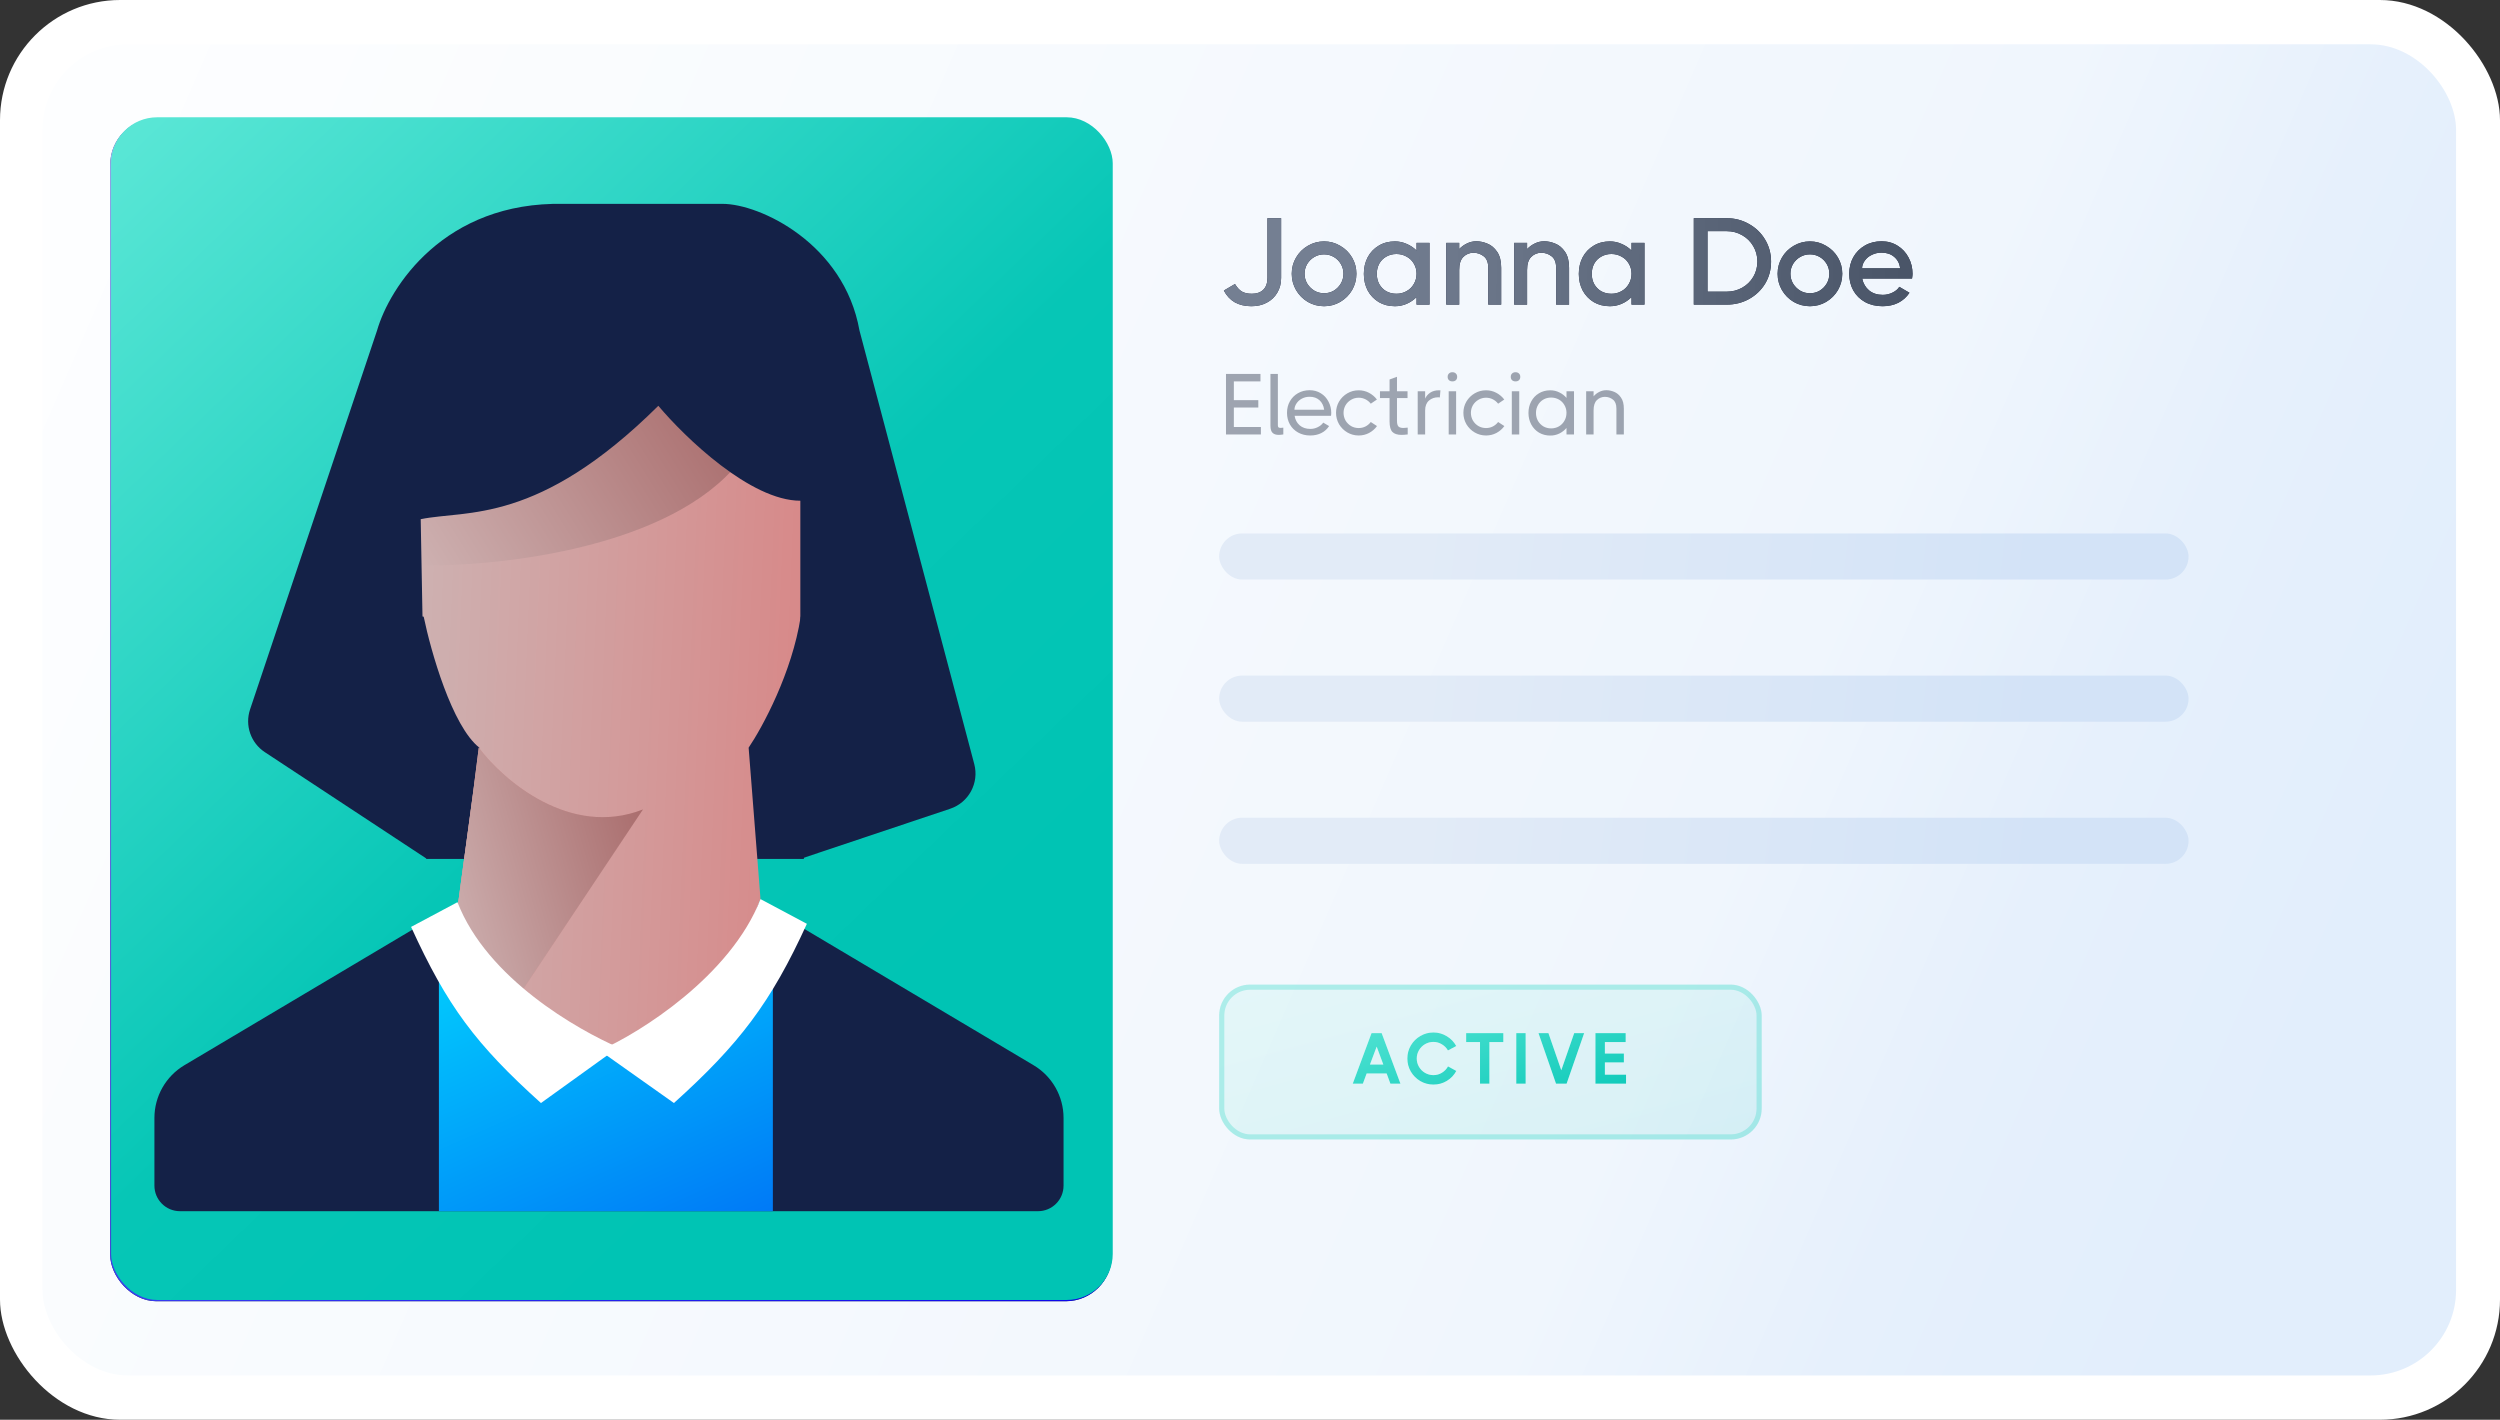 <svg width="405" height="230" viewBox="0 0 405 230" fill="none" xmlns="http://www.w3.org/2000/svg">
<rect x="0" y="0" width="405" height="230" fill="#333333" stroke="none"/>
<rect width="405" height="230" rx="19.468" fill="white"/>
<rect x="6.883" y="7.175" width="391.002" height="215.649" rx="13.862" fill="url(#paint0_linear_1639_1263)"/>
<rect x="197.504" y="159.503" width="87.891" height="25.094" rx="5.013" fill="url(#paint1_linear_1639_1263)" fill-opacity="0.1"/>
<path d="M226.869 175.55H225.243L224.635 173.901H221.395L220.787 175.55H219.149L222.19 167.363H223.828L226.869 175.55ZM223.021 169.55L221.933 172.451H224.097L223.021 169.55ZM227.991 171.48C227.991 170.716 228.179 170.01 228.553 169.363C228.935 168.716 229.45 168.205 230.097 167.831C230.744 167.449 231.45 167.258 232.214 167.258C232.994 167.258 233.715 167.46 234.378 167.866C235.041 168.263 235.551 168.794 235.91 169.457L234.565 170.17C234.331 169.757 234.003 169.425 233.582 169.176C233.161 168.918 232.705 168.79 232.214 168.79C231.73 168.79 231.278 168.911 230.857 169.152C230.444 169.394 230.116 169.722 229.875 170.135C229.633 170.548 229.512 170.997 229.512 171.48C229.512 171.964 229.633 172.412 229.875 172.825C230.116 173.238 230.444 173.566 230.857 173.808C231.278 174.049 231.73 174.17 232.214 174.17C232.721 174.17 233.181 174.042 233.594 173.784C234.015 173.527 234.343 173.184 234.577 172.755L235.922 173.492C235.563 174.162 235.052 174.701 234.389 175.106C233.727 175.504 233.001 175.703 232.214 175.703C231.45 175.703 230.744 175.515 230.097 175.141C229.45 174.759 228.935 174.244 228.553 173.597C228.179 172.95 227.991 172.244 227.991 171.48ZM243.54 167.363V168.813H241.283V175.55H239.762V168.813H237.516V167.363H243.54ZM245.635 175.55V167.363H247.155V175.55H245.635ZM252.927 173.387L255.021 167.363H256.635L253.792 175.55H252.073L249.231 167.363H250.845L252.927 173.387ZM259.992 172.112V174.1H263.419V175.55H258.46V167.363H263.361V168.813H259.992V170.673H263.068V172.112H259.992Z" fill="white"/>
<path d="M226.869 175.55H225.243L224.635 173.901H221.395L220.787 175.55H219.149L222.19 167.363H223.828L226.869 175.55ZM223.021 169.55L221.933 172.451H224.097L223.021 169.55ZM227.991 171.48C227.991 170.716 228.179 170.01 228.553 169.363C228.935 168.716 229.45 168.205 230.097 167.831C230.744 167.449 231.45 167.258 232.214 167.258C232.994 167.258 233.715 167.46 234.378 167.866C235.041 168.263 235.551 168.794 235.91 169.457L234.565 170.17C234.331 169.757 234.003 169.425 233.582 169.176C233.161 168.918 232.705 168.79 232.214 168.79C231.73 168.79 231.278 168.911 230.857 169.152C230.444 169.394 230.116 169.722 229.875 170.135C229.633 170.548 229.512 170.997 229.512 171.48C229.512 171.964 229.633 172.412 229.875 172.825C230.116 173.238 230.444 173.566 230.857 173.808C231.278 174.049 231.73 174.17 232.214 174.17C232.721 174.17 233.181 174.042 233.594 173.784C234.015 173.527 234.343 173.184 234.577 172.755L235.922 173.492C235.563 174.162 235.052 174.701 234.389 175.106C233.727 175.504 233.001 175.703 232.214 175.703C231.45 175.703 230.744 175.515 230.097 175.141C229.45 174.759 228.935 174.244 228.553 173.597C228.179 172.95 227.991 172.244 227.991 171.48ZM243.54 167.363V168.813H241.283V175.55H239.762V168.813H237.516V167.363H243.54ZM245.635 175.55V167.363H247.155V175.55H245.635ZM252.927 173.387L255.021 167.363H256.635L253.792 175.55H252.073L249.231 167.363H250.845L252.927 173.387ZM259.992 172.112V174.1H263.419V175.55H258.46V167.363H263.361V168.813H259.992V170.673H263.068V172.112H259.992Z" fill="url(#paint2_linear_1639_1263)"/>
<rect x="197.921" y="159.921" width="87.056" height="24.259" rx="4.595" stroke="#2CD5C5" stroke-opacity="0.3" stroke-width="0.835"/>
<rect x="17.852" y="19.202" width="162.264" height="191.596" rx="7.464" fill="url(#paint3_linear_1639_1263)"/>
<rect x="17.852" y="19.202" width="162.264" height="191.596" rx="7.464" fill="url(#paint4_linear_1639_1263)"/>
<rect x="18" y="19" width="162.264" height="191.596" rx="7.464" fill="url(#paint5_linear_1639_1263)"/>
<path d="M53.069 93.089H138.23L130.215 139.145H69.099L53.069 93.089Z" fill="#142147"/>
<path d="M120.85 146.153L76.461 146.153C75.048 146.153 73.661 146.534 72.446 147.256L29.873 172.565C26.862 174.356 25.016 177.602 25.016 181.107V192.074C25.016 194.36 26.868 196.213 29.153 196.213L168.158 196.213C170.443 196.213 172.295 194.36 172.295 192.074V181.107C172.295 177.602 170.449 174.356 167.438 172.565L124.865 147.256C123.65 146.534 122.263 146.153 120.85 146.153Z" fill="#142147"/>
<path d="M59.914 92.935V77.241L77.655 53.212H119.696L133.784 77.241H136.401V91.191C136.169 95.376 131.845 98.747 129.712 99.909C128.316 108.977 123.508 117.831 121.278 121.125L123.202 145.652C118.694 158.167 112.181 161.671 99.658 170.182C87.635 164.174 76.778 158.302 74.109 147.154L77.655 121.125C73.234 117.638 69.802 105.528 68.639 99.909C63.753 99.212 60.787 94.969 59.914 92.935Z" fill="url(#paint6_linear_1639_1263)"/>
<path d="M104.163 131.127C92.369 135.774 81.515 126.394 77.562 121.123C76.614 129.132 74.61 143.149 74.109 147.154C73.628 151.005 79.619 159.169 84.128 161.171L104.163 131.127Z" fill="#D59696"/>
<path d="M104.163 131.127C92.369 135.774 81.515 126.394 77.562 121.123C76.614 129.132 74.61 143.149 74.109 147.154C73.628 151.005 79.619 159.169 84.128 161.171L104.163 131.127Z" fill="url(#paint7_linear_1639_1263)"/>
<path d="M118.694 76.069C106.671 89.284 79.286 91.921 67.096 91.587V81.075L107.172 60.049L118.694 76.069Z" fill="url(#paint8_linear_1639_1263)"/>
<path d="M106.65 65.739C87.134 85.079 75.613 82.576 68.155 84.108L69.163 139.144L42.899 121.847C40.626 120.35 39.645 117.51 40.51 114.93L61.085 53.532C63.101 46.526 71.974 32.616 91.331 33.026H117.065C123.115 33.026 136.729 39.464 139.233 53.532L157.832 123.788C158.641 126.846 156.937 130.008 153.937 131.013L129.655 139.144V81.118C121.59 81.118 110.958 70.865 106.65 65.739Z" fill="#142147"/>
<path d="M71.102 158.167L99.155 170.182L125.204 158.167V196.213H71.102V158.167Z" fill="url(#paint9_linear_1639_1263)"/>
<path d="M66.594 150.158L74.108 146.153C78.917 158.568 93.645 166.845 100.158 169.681L87.634 178.692C77.054 169.165 72.422 162.934 66.594 150.158Z" fill="white"/>
<path d="M130.715 149.657L123.201 145.652C118.392 158.067 103.664 167.345 97.151 170.182L109.174 178.692C119.754 169.165 124.887 162.434 130.715 149.657Z" fill="white"/>
<rect x="197.504" y="86.416" width="157.042" height="7.473" rx="3.736" fill="url(#paint10_linear_1639_1263)"/>
<rect x="197.504" y="132.471" width="157.042" height="7.473" rx="3.736" fill="url(#paint11_linear_1639_1263)"/>
<rect x="197.504" y="109.443" width="157.042" height="7.473" rx="3.736" fill="url(#paint12_linear_1639_1263)"/>
<path opacity="0.4" d="M199.884 66.026V69.177H204.266V70.38H198.61V60.581H204.196V61.785H199.884V64.823H203.846V66.026H199.884ZM207.016 68.897C207.016 69.055 207.049 69.167 207.114 69.233C207.189 69.288 207.301 69.317 207.45 69.317C207.534 69.317 207.613 69.312 207.688 69.302C207.763 69.293 207.833 69.284 207.898 69.275V70.38C207.599 70.427 207.347 70.451 207.142 70.451C206.722 70.451 206.395 70.343 206.162 70.129C205.929 69.904 205.812 69.517 205.812 68.966V60.581H207.016V68.897ZM212.163 63.212C212.844 63.212 213.451 63.38 213.983 63.717C214.515 64.043 214.926 64.491 215.215 65.061C215.514 65.621 215.663 66.232 215.663 66.894C215.663 66.969 215.658 67.053 215.649 67.147C215.64 67.231 215.63 67.3 215.621 67.356H209.727C209.82 67.982 210.091 68.495 210.539 68.897C210.996 69.288 211.575 69.484 212.275 69.484C212.704 69.484 213.11 69.386 213.493 69.191C213.885 68.995 214.174 68.752 214.361 68.463L215.313 69.022C215.005 69.508 214.585 69.886 214.053 70.156C213.53 70.418 212.933 70.549 212.261 70.549C211.524 70.549 210.87 70.39 210.301 70.073C209.732 69.755 209.288 69.321 208.971 68.77C208.654 68.21 208.495 67.581 208.495 66.88C208.495 66.19 208.649 65.569 208.957 65.019C209.274 64.459 209.708 64.02 210.259 63.703C210.819 63.376 211.454 63.212 212.163 63.212ZM214.515 66.376C214.422 65.723 214.17 65.21 213.759 64.837C213.348 64.463 212.816 64.276 212.163 64.276C211.706 64.276 211.29 64.374 210.917 64.57C210.544 64.766 210.25 65.028 210.035 65.355C209.82 65.672 209.708 66.013 209.699 66.376H214.515ZM223.074 69.022C222.738 69.489 222.309 69.862 221.786 70.142C221.273 70.413 220.713 70.549 220.106 70.549C219.444 70.549 218.832 70.385 218.272 70.058C217.712 69.732 217.264 69.288 216.928 68.728C216.602 68.159 216.438 67.543 216.438 66.88C216.438 66.218 216.602 65.606 216.928 65.046C217.264 64.487 217.712 64.043 218.272 63.717C218.832 63.39 219.444 63.227 220.106 63.227C220.704 63.227 221.259 63.362 221.772 63.633C222.286 63.903 222.715 64.267 223.06 64.725L222.066 65.397C221.824 65.088 221.534 64.85 221.198 64.683C220.862 64.514 220.498 64.43 220.106 64.43C219.658 64.43 219.248 64.543 218.874 64.766C218.501 64.981 218.202 65.275 217.978 65.648C217.764 66.022 217.656 66.433 217.656 66.88C217.656 67.329 217.764 67.744 217.978 68.126C218.202 68.5 218.501 68.799 218.874 69.022C219.248 69.237 219.658 69.344 220.106 69.344C220.498 69.344 220.862 69.26 221.198 69.093C221.544 68.915 221.833 68.672 222.066 68.365L223.074 69.022ZM226.313 68.197C226.313 68.626 226.393 68.924 226.551 69.093C226.719 69.251 226.985 69.331 227.349 69.331C227.461 69.331 227.695 69.312 228.049 69.275V70.38C227.648 70.427 227.312 70.451 227.041 70.451C226.379 70.451 225.889 70.292 225.571 69.975C225.263 69.657 225.109 69.088 225.109 68.266V64.487H223.555V63.38H225.109V61.477L226.313 61.042V63.38H228.021V64.487H226.313V68.197ZM233.099 63.227C233.211 63.227 233.295 63.231 233.351 63.24L233.253 64.388C233.141 64.37 233.053 64.361 232.987 64.361C232.39 64.361 231.886 64.543 231.475 64.906C231.074 65.27 230.873 65.798 230.873 66.489V70.38H229.669V63.38H230.873V64.585C231.032 64.202 231.303 63.88 231.685 63.618C232.077 63.357 232.549 63.227 233.099 63.227ZM235.289 61.785C235.055 61.785 234.869 61.719 234.729 61.589C234.589 61.458 234.519 61.276 234.519 61.042C234.519 60.819 234.589 60.641 234.729 60.511C234.869 60.37 235.055 60.3 235.289 60.3C235.522 60.3 235.709 60.37 235.849 60.511C235.989 60.641 236.059 60.819 236.059 61.042C236.059 61.276 235.989 61.458 235.849 61.589C235.718 61.719 235.531 61.785 235.289 61.785ZM234.687 70.38V63.38H235.891V70.38H234.687ZM243.705 69.022C243.369 69.489 242.94 69.862 242.417 70.142C241.904 70.413 241.344 70.549 240.737 70.549C240.074 70.549 239.463 70.385 238.903 70.058C238.343 69.732 237.895 69.288 237.559 68.728C237.232 68.159 237.069 67.543 237.069 66.88C237.069 66.218 237.232 65.606 237.559 65.046C237.895 64.487 238.343 64.043 238.903 63.717C239.463 63.39 240.074 63.227 240.737 63.227C241.334 63.227 241.89 63.362 242.403 63.633C242.916 63.903 243.346 64.267 243.691 64.725L242.697 65.397C242.454 65.088 242.165 64.85 241.829 64.683C241.493 64.514 241.129 64.43 240.737 64.43C240.289 64.43 239.878 64.543 239.505 64.766C239.132 64.981 238.833 65.275 238.609 65.648C238.394 66.022 238.287 66.433 238.287 66.88C238.287 67.329 238.394 67.744 238.609 68.126C238.833 68.5 239.132 68.799 239.505 69.022C239.878 69.237 240.289 69.344 240.737 69.344C241.129 69.344 241.493 69.26 241.829 69.093C242.174 68.915 242.464 68.672 242.697 68.365L243.705 69.022ZM245.515 61.785C245.282 61.785 245.095 61.719 244.955 61.589C244.815 61.458 244.745 61.276 244.745 61.042C244.745 60.819 244.815 60.641 244.955 60.511C245.095 60.37 245.282 60.3 245.515 60.3C245.749 60.3 245.935 60.37 246.075 60.511C246.215 60.641 246.285 60.819 246.285 61.042C246.285 61.276 246.215 61.458 246.075 61.589C245.945 61.719 245.758 61.785 245.515 61.785ZM244.913 70.38V63.38H246.117V70.38H244.913ZM253.771 63.38H254.989V70.38H253.771V69.331C253.444 69.713 253.052 70.016 252.595 70.24C252.147 70.455 251.666 70.562 251.153 70.562C250.472 70.562 249.86 70.404 249.319 70.087C248.778 69.76 248.358 69.317 248.059 68.757C247.76 68.197 247.611 67.576 247.611 66.894C247.611 66.204 247.76 65.583 248.059 65.032C248.358 64.472 248.773 64.034 249.305 63.717C249.846 63.39 250.462 63.227 251.153 63.227C251.666 63.227 252.147 63.339 252.595 63.562C253.052 63.777 253.444 64.076 253.771 64.459V63.38ZM251.279 69.4C251.736 69.4 252.156 69.293 252.539 69.079C252.922 68.855 253.22 68.551 253.435 68.168C253.659 67.786 253.771 67.356 253.771 66.88C253.771 66.414 253.659 65.994 253.435 65.621C253.22 65.238 252.922 64.939 252.539 64.725C252.156 64.51 251.736 64.403 251.279 64.403C250.822 64.403 250.406 64.51 250.033 64.725C249.66 64.939 249.366 65.238 249.151 65.621C248.936 66.003 248.829 66.428 248.829 66.894C248.829 67.371 248.936 67.8 249.151 68.183C249.366 68.556 249.66 68.855 250.033 69.079C250.406 69.293 250.822 69.4 251.279 69.4ZM260.234 63.212C260.645 63.212 261.065 63.301 261.494 63.478C261.924 63.647 262.292 63.955 262.6 64.403C262.908 64.841 263.062 65.439 263.062 66.195V70.38H261.858V66.195C261.858 65.513 261.672 65.028 261.298 64.739C260.925 64.44 260.486 64.29 259.982 64.29C259.497 64.29 259.072 64.463 258.708 64.808C258.344 65.144 258.162 65.7 258.162 66.475V70.38H256.958V63.38H258.162V64.207C258.414 63.908 258.718 63.67 259.072 63.492C259.427 63.306 259.814 63.212 260.234 63.212Z" fill="#1D263D"/>
<path d="M205.324 35.348H207.544V45.028C207.544 45.921 207.337 46.715 206.924 47.408C206.524 48.101 205.957 48.641 205.224 49.028C204.504 49.415 203.67 49.608 202.724 49.608C201.684 49.608 200.784 49.395 200.024 48.968C199.277 48.528 198.69 47.895 198.264 47.068L200.064 46.008C200.41 46.581 200.784 46.988 201.184 47.228C201.597 47.468 202.137 47.588 202.804 47.588C203.59 47.588 204.204 47.375 204.644 46.948C205.097 46.508 205.324 45.868 205.324 45.028V35.348ZM214.5 49.608C213.553 49.608 212.673 49.375 211.86 48.908C211.06 48.428 210.426 47.788 209.96 46.988C209.493 46.175 209.26 45.295 209.26 44.348C209.26 43.401 209.493 42.528 209.96 41.728C210.426 40.928 211.06 40.295 211.86 39.828C212.673 39.348 213.553 39.108 214.5 39.108C215.446 39.108 216.32 39.348 217.12 39.828C217.933 40.295 218.573 40.928 219.04 41.728C219.506 42.528 219.74 43.401 219.74 44.348C219.74 45.295 219.506 46.175 219.04 46.988C218.573 47.788 217.933 48.428 217.12 48.908C216.32 49.375 215.446 49.608 214.5 49.608ZM214.5 47.508C215.073 47.508 215.6 47.368 216.08 47.088C216.56 46.795 216.94 46.408 217.22 45.928C217.5 45.448 217.64 44.921 217.64 44.348C217.64 43.775 217.5 43.248 217.22 42.768C216.94 42.288 216.56 41.908 216.08 41.628C215.6 41.348 215.073 41.208 214.5 41.208C213.926 41.208 213.4 41.348 212.92 41.628C212.44 41.908 212.053 42.288 211.76 42.768C211.48 43.248 211.34 43.775 211.34 44.348C211.34 44.921 211.48 45.448 211.76 45.928C212.053 46.408 212.44 46.795 212.92 47.088C213.4 47.368 213.926 47.508 214.5 47.508ZM229.481 39.348H231.581V49.348H229.481V48.128C229.015 48.595 228.475 48.961 227.861 49.228C227.261 49.481 226.635 49.608 225.981 49.608C224.981 49.608 224.101 49.381 223.341 48.928C222.581 48.461 221.988 47.835 221.561 47.048C221.148 46.248 220.941 45.355 220.941 44.368C220.941 43.381 221.148 42.488 221.561 41.688C221.988 40.888 222.581 40.261 223.341 39.808C224.101 39.341 224.981 39.108 225.981 39.108C226.635 39.108 227.261 39.241 227.861 39.508C228.475 39.761 229.015 40.121 229.481 40.588V39.348ZM226.221 47.588C226.821 47.588 227.368 47.448 227.861 47.168C228.368 46.888 228.761 46.501 229.041 46.008C229.335 45.515 229.481 44.961 229.481 44.348C229.481 43.735 229.335 43.188 229.041 42.708C228.761 42.215 228.368 41.835 227.861 41.568C227.368 41.288 226.821 41.148 226.221 41.148C225.621 41.148 225.075 41.288 224.581 41.568C224.101 41.835 223.721 42.215 223.441 42.708C223.175 43.201 223.041 43.755 223.041 44.368C223.041 44.981 223.175 45.535 223.441 46.028C223.721 46.521 224.101 46.908 224.581 47.188C225.075 47.455 225.621 47.588 226.221 47.588ZM239.173 39.088C239.76 39.088 240.353 39.215 240.953 39.468C241.567 39.708 242.093 40.148 242.533 40.788C242.973 41.428 243.193 42.288 243.193 43.368V49.348H241.093V43.368C241.093 42.515 240.853 41.901 240.373 41.528C239.893 41.141 239.333 40.948 238.693 40.948C238.067 40.948 237.527 41.168 237.073 41.608C236.62 42.048 236.393 42.761 236.393 43.748V49.348H234.293V39.348H236.393V40.348C236.753 39.975 237.167 39.675 237.633 39.448C238.113 39.208 238.627 39.088 239.173 39.088ZM250.169 39.088C250.756 39.088 251.349 39.215 251.949 39.468C252.563 39.708 253.089 40.148 253.529 40.788C253.969 41.428 254.189 42.288 254.189 43.368V49.348H252.089V43.368C252.089 42.515 251.849 41.901 251.369 41.528C250.889 41.141 250.329 40.948 249.689 40.948C249.063 40.948 248.523 41.168 248.069 41.608C247.616 42.048 247.389 42.761 247.389 43.748V49.348H245.289V39.348H247.389V40.348C247.749 39.975 248.163 39.675 248.629 39.448C249.109 39.208 249.623 39.088 250.169 39.088ZM264.305 39.348H266.405V49.348H264.305V48.128C263.839 48.595 263.299 48.961 262.685 49.228C262.085 49.481 261.459 49.608 260.805 49.608C259.805 49.608 258.925 49.381 258.165 48.928C257.405 48.461 256.812 47.835 256.385 47.048C255.972 46.248 255.765 45.355 255.765 44.368C255.765 43.381 255.972 42.488 256.385 41.688C256.812 40.888 257.405 40.261 258.165 39.808C258.925 39.341 259.805 39.108 260.805 39.108C261.459 39.108 262.085 39.241 262.685 39.508C263.299 39.761 263.839 40.121 264.305 40.588V39.348ZM261.045 47.588C261.645 47.588 262.192 47.448 262.685 47.168C263.192 46.888 263.585 46.501 263.865 46.008C264.159 45.515 264.305 44.961 264.305 44.348C264.305 43.735 264.159 43.188 263.865 42.708C263.585 42.215 263.192 41.835 262.685 41.568C262.192 41.288 261.645 41.148 261.045 41.148C260.445 41.148 259.899 41.288 259.405 41.568C258.925 41.835 258.545 42.215 258.265 42.708C257.999 43.201 257.865 43.755 257.865 44.368C257.865 44.981 257.999 45.535 258.265 46.028C258.545 46.521 258.925 46.908 259.405 47.188C259.899 47.455 260.445 47.588 261.045 47.588ZM279.734 35.348C281.041 35.348 282.241 35.661 283.334 36.288C284.441 36.901 285.314 37.748 285.954 38.828C286.594 39.895 286.914 41.081 286.914 42.388C286.914 43.695 286.594 44.881 285.954 45.948C285.314 47.001 284.441 47.835 283.334 48.448C282.241 49.048 281.041 49.348 279.734 49.348H274.394V35.348H279.734ZM279.734 47.248C280.641 47.248 281.474 47.035 282.234 46.608C282.994 46.181 283.594 45.595 284.034 44.848C284.474 44.101 284.694 43.275 284.694 42.368C284.694 41.461 284.474 40.635 284.034 39.888C283.594 39.128 282.994 38.535 282.234 38.108C281.474 37.668 280.641 37.448 279.734 37.448H276.614V47.248H279.734ZM293.211 49.608C292.264 49.608 291.384 49.375 290.571 48.908C289.771 48.428 289.137 47.788 288.671 46.988C288.204 46.175 287.971 45.295 287.971 44.348C287.971 43.401 288.204 42.528 288.671 41.728C289.137 40.928 289.771 40.295 290.571 39.828C291.384 39.348 292.264 39.108 293.211 39.108C294.157 39.108 295.031 39.348 295.831 39.828C296.644 40.295 297.284 40.928 297.751 41.728C298.217 42.528 298.451 43.401 298.451 44.348C298.451 45.295 298.217 46.175 297.751 46.988C297.284 47.788 296.644 48.428 295.831 48.908C295.031 49.375 294.157 49.608 293.211 49.608ZM293.211 47.508C293.784 47.508 294.311 47.368 294.791 47.088C295.271 46.795 295.651 46.408 295.931 45.928C296.211 45.448 296.351 44.921 296.351 44.348C296.351 43.775 296.211 43.248 295.931 42.768C295.651 42.288 295.271 41.908 294.791 41.628C294.311 41.348 293.784 41.208 293.211 41.208C292.637 41.208 292.111 41.348 291.631 41.628C291.151 41.908 290.764 42.288 290.471 42.768C290.191 43.248 290.051 43.775 290.051 44.348C290.051 44.921 290.191 45.448 290.471 45.928C290.764 46.408 291.151 46.795 291.631 47.088C292.111 47.368 292.637 47.508 293.211 47.508ZM304.812 39.088C305.785 39.088 306.652 39.328 307.412 39.808C308.172 40.275 308.765 40.915 309.192 41.728C309.619 42.528 309.832 43.408 309.832 44.368C309.832 44.528 309.805 44.781 309.752 45.128H301.672C301.845 45.928 302.219 46.568 302.792 47.048C303.379 47.528 304.119 47.768 305.012 47.768C305.559 47.768 306.079 47.648 306.572 47.408C307.079 47.168 307.452 46.855 307.692 46.468L309.332 47.428C308.879 48.121 308.279 48.661 307.532 49.048C306.785 49.421 305.932 49.608 304.972 49.608C303.905 49.608 302.959 49.381 302.132 48.928C301.319 48.475 300.685 47.848 300.232 47.048C299.792 46.248 299.572 45.348 299.572 44.348C299.572 43.361 299.792 42.468 300.232 41.668C300.685 40.868 301.305 40.241 302.092 39.788C302.892 39.321 303.799 39.088 304.812 39.088ZM307.832 43.468C307.725 42.681 307.399 42.061 306.852 41.608C306.319 41.155 305.639 40.928 304.812 40.928C304.239 40.928 303.712 41.048 303.232 41.288C302.752 41.515 302.372 41.828 302.092 42.228C301.812 42.615 301.665 43.028 301.652 43.468H307.832Z" fill="#1D263D"/>
<path d="M205.324 35.348H207.544V45.028C207.544 45.921 207.337 46.715 206.924 47.408C206.524 48.101 205.957 48.641 205.224 49.028C204.504 49.415 203.67 49.608 202.724 49.608C201.684 49.608 200.784 49.395 200.024 48.968C199.277 48.528 198.69 47.895 198.264 47.068L200.064 46.008C200.41 46.581 200.784 46.988 201.184 47.228C201.597 47.468 202.137 47.588 202.804 47.588C203.59 47.588 204.204 47.375 204.644 46.948C205.097 46.508 205.324 45.868 205.324 45.028V35.348ZM214.5 49.608C213.553 49.608 212.673 49.375 211.86 48.908C211.06 48.428 210.426 47.788 209.96 46.988C209.493 46.175 209.26 45.295 209.26 44.348C209.26 43.401 209.493 42.528 209.96 41.728C210.426 40.928 211.06 40.295 211.86 39.828C212.673 39.348 213.553 39.108 214.5 39.108C215.446 39.108 216.32 39.348 217.12 39.828C217.933 40.295 218.573 40.928 219.04 41.728C219.506 42.528 219.74 43.401 219.74 44.348C219.74 45.295 219.506 46.175 219.04 46.988C218.573 47.788 217.933 48.428 217.12 48.908C216.32 49.375 215.446 49.608 214.5 49.608ZM214.5 47.508C215.073 47.508 215.6 47.368 216.08 47.088C216.56 46.795 216.94 46.408 217.22 45.928C217.5 45.448 217.64 44.921 217.64 44.348C217.64 43.775 217.5 43.248 217.22 42.768C216.94 42.288 216.56 41.908 216.08 41.628C215.6 41.348 215.073 41.208 214.5 41.208C213.926 41.208 213.4 41.348 212.92 41.628C212.44 41.908 212.053 42.288 211.76 42.768C211.48 43.248 211.34 43.775 211.34 44.348C211.34 44.921 211.48 45.448 211.76 45.928C212.053 46.408 212.44 46.795 212.92 47.088C213.4 47.368 213.926 47.508 214.5 47.508ZM229.481 39.348H231.581V49.348H229.481V48.128C229.015 48.595 228.475 48.961 227.861 49.228C227.261 49.481 226.635 49.608 225.981 49.608C224.981 49.608 224.101 49.381 223.341 48.928C222.581 48.461 221.988 47.835 221.561 47.048C221.148 46.248 220.941 45.355 220.941 44.368C220.941 43.381 221.148 42.488 221.561 41.688C221.988 40.888 222.581 40.261 223.341 39.808C224.101 39.341 224.981 39.108 225.981 39.108C226.635 39.108 227.261 39.241 227.861 39.508C228.475 39.761 229.015 40.121 229.481 40.588V39.348ZM226.221 47.588C226.821 47.588 227.368 47.448 227.861 47.168C228.368 46.888 228.761 46.501 229.041 46.008C229.335 45.515 229.481 44.961 229.481 44.348C229.481 43.735 229.335 43.188 229.041 42.708C228.761 42.215 228.368 41.835 227.861 41.568C227.368 41.288 226.821 41.148 226.221 41.148C225.621 41.148 225.075 41.288 224.581 41.568C224.101 41.835 223.721 42.215 223.441 42.708C223.175 43.201 223.041 43.755 223.041 44.368C223.041 44.981 223.175 45.535 223.441 46.028C223.721 46.521 224.101 46.908 224.581 47.188C225.075 47.455 225.621 47.588 226.221 47.588ZM239.173 39.088C239.76 39.088 240.353 39.215 240.953 39.468C241.567 39.708 242.093 40.148 242.533 40.788C242.973 41.428 243.193 42.288 243.193 43.368V49.348H241.093V43.368C241.093 42.515 240.853 41.901 240.373 41.528C239.893 41.141 239.333 40.948 238.693 40.948C238.067 40.948 237.527 41.168 237.073 41.608C236.62 42.048 236.393 42.761 236.393 43.748V49.348H234.293V39.348H236.393V40.348C236.753 39.975 237.167 39.675 237.633 39.448C238.113 39.208 238.627 39.088 239.173 39.088ZM250.169 39.088C250.756 39.088 251.349 39.215 251.949 39.468C252.563 39.708 253.089 40.148 253.529 40.788C253.969 41.428 254.189 42.288 254.189 43.368V49.348H252.089V43.368C252.089 42.515 251.849 41.901 251.369 41.528C250.889 41.141 250.329 40.948 249.689 40.948C249.063 40.948 248.523 41.168 248.069 41.608C247.616 42.048 247.389 42.761 247.389 43.748V49.348H245.289V39.348H247.389V40.348C247.749 39.975 248.163 39.675 248.629 39.448C249.109 39.208 249.623 39.088 250.169 39.088ZM264.305 39.348H266.405V49.348H264.305V48.128C263.839 48.595 263.299 48.961 262.685 49.228C262.085 49.481 261.459 49.608 260.805 49.608C259.805 49.608 258.925 49.381 258.165 48.928C257.405 48.461 256.812 47.835 256.385 47.048C255.972 46.248 255.765 45.355 255.765 44.368C255.765 43.381 255.972 42.488 256.385 41.688C256.812 40.888 257.405 40.261 258.165 39.808C258.925 39.341 259.805 39.108 260.805 39.108C261.459 39.108 262.085 39.241 262.685 39.508C263.299 39.761 263.839 40.121 264.305 40.588V39.348ZM261.045 47.588C261.645 47.588 262.192 47.448 262.685 47.168C263.192 46.888 263.585 46.501 263.865 46.008C264.159 45.515 264.305 44.961 264.305 44.348C264.305 43.735 264.159 43.188 263.865 42.708C263.585 42.215 263.192 41.835 262.685 41.568C262.192 41.288 261.645 41.148 261.045 41.148C260.445 41.148 259.899 41.288 259.405 41.568C258.925 41.835 258.545 42.215 258.265 42.708C257.999 43.201 257.865 43.755 257.865 44.368C257.865 44.981 257.999 45.535 258.265 46.028C258.545 46.521 258.925 46.908 259.405 47.188C259.899 47.455 260.445 47.588 261.045 47.588ZM279.734 35.348C281.041 35.348 282.241 35.661 283.334 36.288C284.441 36.901 285.314 37.748 285.954 38.828C286.594 39.895 286.914 41.081 286.914 42.388C286.914 43.695 286.594 44.881 285.954 45.948C285.314 47.001 284.441 47.835 283.334 48.448C282.241 49.048 281.041 49.348 279.734 49.348H274.394V35.348H279.734ZM279.734 47.248C280.641 47.248 281.474 47.035 282.234 46.608C282.994 46.181 283.594 45.595 284.034 44.848C284.474 44.101 284.694 43.275 284.694 42.368C284.694 41.461 284.474 40.635 284.034 39.888C283.594 39.128 282.994 38.535 282.234 38.108C281.474 37.668 280.641 37.448 279.734 37.448H276.614V47.248H279.734ZM293.211 49.608C292.264 49.608 291.384 49.375 290.571 48.908C289.771 48.428 289.137 47.788 288.671 46.988C288.204 46.175 287.971 45.295 287.971 44.348C287.971 43.401 288.204 42.528 288.671 41.728C289.137 40.928 289.771 40.295 290.571 39.828C291.384 39.348 292.264 39.108 293.211 39.108C294.157 39.108 295.031 39.348 295.831 39.828C296.644 40.295 297.284 40.928 297.751 41.728C298.217 42.528 298.451 43.401 298.451 44.348C298.451 45.295 298.217 46.175 297.751 46.988C297.284 47.788 296.644 48.428 295.831 48.908C295.031 49.375 294.157 49.608 293.211 49.608ZM293.211 47.508C293.784 47.508 294.311 47.368 294.791 47.088C295.271 46.795 295.651 46.408 295.931 45.928C296.211 45.448 296.351 44.921 296.351 44.348C296.351 43.775 296.211 43.248 295.931 42.768C295.651 42.288 295.271 41.908 294.791 41.628C294.311 41.348 293.784 41.208 293.211 41.208C292.637 41.208 292.111 41.348 291.631 41.628C291.151 41.908 290.764 42.288 290.471 42.768C290.191 43.248 290.051 43.775 290.051 44.348C290.051 44.921 290.191 45.448 290.471 45.928C290.764 46.408 291.151 46.795 291.631 47.088C292.111 47.368 292.637 47.508 293.211 47.508ZM304.812 39.088C305.785 39.088 306.652 39.328 307.412 39.808C308.172 40.275 308.765 40.915 309.192 41.728C309.619 42.528 309.832 43.408 309.832 44.368C309.832 44.528 309.805 44.781 309.752 45.128H301.672C301.845 45.928 302.219 46.568 302.792 47.048C303.379 47.528 304.119 47.768 305.012 47.768C305.559 47.768 306.079 47.648 306.572 47.408C307.079 47.168 307.452 46.855 307.692 46.468L309.332 47.428C308.879 48.121 308.279 48.661 307.532 49.048C306.785 49.421 305.932 49.608 304.972 49.608C303.905 49.608 302.959 49.381 302.132 48.928C301.319 48.475 300.685 47.848 300.232 47.048C299.792 46.248 299.572 45.348 299.572 44.348C299.572 43.361 299.792 42.468 300.232 41.668C300.685 40.868 301.305 40.241 302.092 39.788C302.892 39.321 303.799 39.088 304.812 39.088ZM307.832 43.468C307.725 42.681 307.399 42.061 306.852 41.608C306.319 41.155 305.639 40.928 304.812 40.928C304.239 40.928 303.712 41.048 303.232 41.288C302.752 41.515 302.372 41.828 302.092 42.228C301.812 42.615 301.665 43.028 301.652 43.468H307.832Z" fill="url(#paint13_linear_1639_1263)"/>
<defs>
<linearGradient id="paint0_linear_1639_1263" x1="383.486" y1="153.561" x2="-14.774" y2="-19.606" gradientUnits="userSpaceOnUse">
<stop stop-color="#E2EEFC"/>
<stop offset="0.069" stop-color="#E4EFFC"/>
<stop offset="0.121" stop-color="#E6F0FC"/>
<stop offset="0.233" stop-color="#F0F6FD"/>
<stop offset="1" stop-color="white"/>
</linearGradient>
<linearGradient id="paint1_linear_1639_1263" x1="302.982" y1="182.487" x2="288.411" y2="129.314" gradientUnits="userSpaceOnUse">
<stop stop-color="#00C4B4"/>
<stop offset="1" stop-color="#70EFDE"/>
</linearGradient>
<linearGradient id="paint2_linear_1639_1263" x1="272.954" y1="179.121" x2="260.186" y2="140.567" gradientUnits="userSpaceOnUse">
<stop stop-color="#00C4B4"/>
<stop offset="1" stop-color="#70EFDE"/>
</linearGradient>
<linearGradient id="paint3_linear_1639_1263" x1="44.81" y1="18.919" x2="122.704" y2="211.119" gradientUnits="userSpaceOnUse">
<stop stop-color="#3A4763"/>
<stop offset="1" stop-color="#212A41"/>
</linearGradient>
<linearGradient id="paint4_linear_1639_1263" x1="35.195" y1="18.919" x2="152.481" y2="236.034" gradientUnits="userSpaceOnUse">
<stop stop-color="#99AFFD"/>
<stop offset="1" stop-color="#0500E8"/>
</linearGradient>
<linearGradient id="paint5_linear_1639_1263" x1="156.263" y1="154.163" x2="1.204" y2="-6.814" gradientUnits="userSpaceOnUse">
<stop stop-color="#00C4B4"/>
<stop offset="0.29" stop-color="#06C6B6"/>
<stop offset="1" stop-color="#70EFDE"/>
</linearGradient>
<linearGradient id="paint6_linear_1639_1263" x1="227.184" y1="200.397" x2="60.499" y2="193.356" gradientUnits="userSpaceOnUse">
<stop offset="0.005" stop-color="#E06666"/>
<stop offset="0.344" stop-color="#DE6D6D"/>
<stop offset="1" stop-color="#CDB3B3"/>
</linearGradient>
<linearGradient id="paint7_linear_1639_1263" x1="114.384" y1="107.15" x2="62.676" y2="121.966" gradientUnits="userSpaceOnUse">
<stop stop-color="#9A4F4F"/>
<stop offset="1" stop-color="#CEB2B2"/>
</linearGradient>
<linearGradient id="paint8_linear_1639_1263" x1="136.227" y1="49.036" x2="67.123" y2="92.131" gradientUnits="userSpaceOnUse">
<stop stop-color="#9A4F4F"/>
<stop offset="1" stop-color="#CEB2B2"/>
</linearGradient>
<linearGradient id="paint9_linear_1639_1263" x1="57.795" y1="151.509" x2="88.203" y2="219.389" gradientUnits="userSpaceOnUse">
<stop stop-color="#01DAFE"/>
<stop offset="1" stop-color="#0071F6"/>
</linearGradient>
<linearGradient id="paint10_linear_1639_1263" x1="229.575" y1="86.416" x2="329.843" y2="98.092" gradientUnits="userSpaceOnUse">
<stop stop-color="#E2EBF7"/>
<stop offset="1" stop-color="#D3E3F7"/>
</linearGradient>
<linearGradient id="paint11_linear_1639_1263" x1="229.575" y1="132.471" x2="329.843" y2="144.147" gradientUnits="userSpaceOnUse">
<stop stop-color="#E2EBF7"/>
<stop offset="1" stop-color="#D3E3F7"/>
</linearGradient>
<linearGradient id="paint12_linear_1639_1263" x1="229.575" y1="109.443" x2="329.843" y2="121.12" gradientUnits="userSpaceOnUse">
<stop stop-color="#E2EBF7"/>
<stop offset="1" stop-color="#D3E3F7"/>
</linearGradient>
<linearGradient id="paint13_linear_1639_1263" x1="220.785" y1="30.348" x2="319.236" y2="32.609" gradientUnits="userSpaceOnUse">
<stop stop-color="#747F92"/>
<stop offset="1" stop-color="#455063"/>
</linearGradient>
</defs>
</svg>

